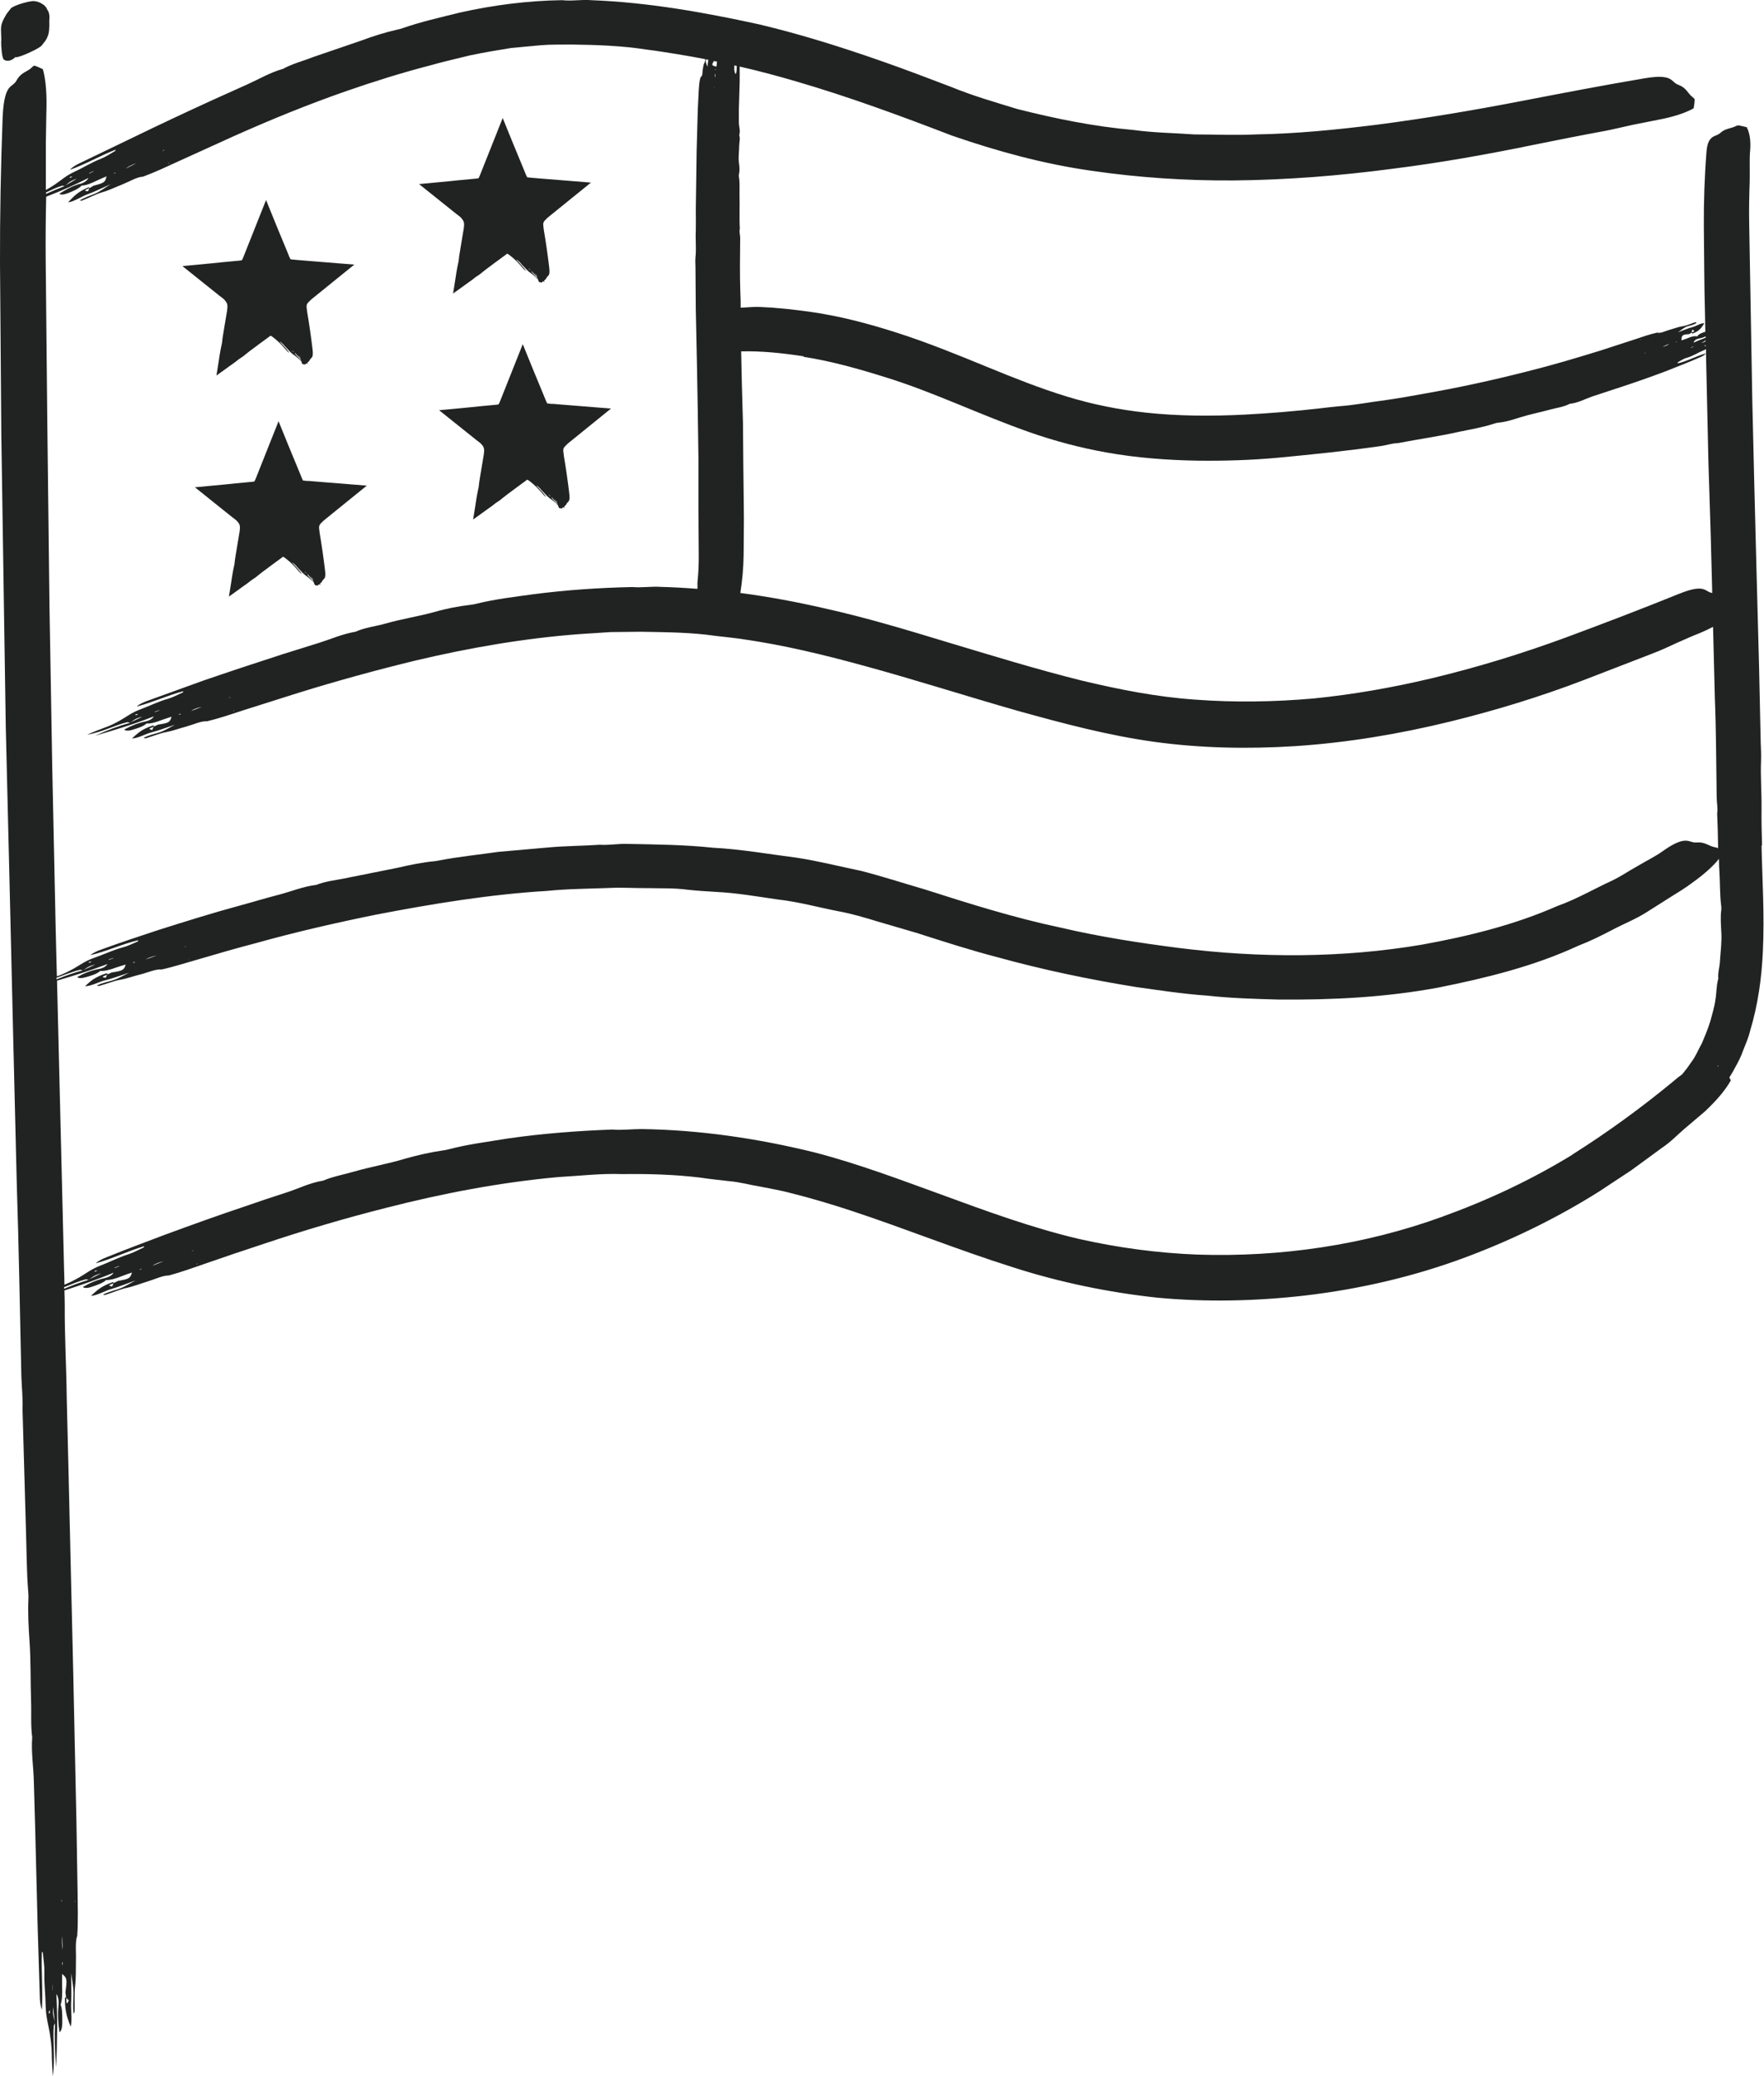 <?xml version="1.0" encoding="UTF-8"?><svg id="Military_icon_rev_US_Flag_-outlined" xmlns="http://www.w3.org/2000/svg" viewBox="0 0 107.34 126.32"><defs><style>.cls-1{fill:#212322;}</style></defs><path class="cls-1" d="m107.22,51.45c-.02-.73-.04-1.53-.03-2.3.01-.95-.07-1.9-.03-2.86.01-.36,0-.73-.02-1.09l-.1-4.63-.16-6-.13-5.05-.12-5.05-.1-5.67-.09-5.12c-.02-.89,0-1.77.03-2.66.01-.34,0-.68,0-1.02,0-.3,0-.59.03-.88.04-.56-.03-1.03-.21-1.38-.19-.04-.35-.09-.51-.11-.06,0-.13.03-.19.06-.3.14-.62.13-.91.4-.12.11-.25.14-.38.2-.25.12-.42.37-.46.96-.12,1.51-.17,3.02-.16,4.55.02,1.78.02,3.55.07,5.33,0,.35.02.71.02,1.06,0,0,0,0-.01,0-.19.06-.4.13-.48.28-.17-.04-.36.01-.59.11-.12.05-.25.09-.37.13,0-.32.05-.35.47-.38h0s.14-.09.14-.09l.05.06c.48-.17.57-.4.73-.63-.24-.02-.49.18-.74.24-.25.06-.51.18-.87.31.23-.15.37-.29.57-.36.19-.06.38-.08.58-.22-.04-.01-.07-.04-.1-.03-.25.08-.53.21-.76.24-.27.04-.51.14-.77.21-.27.07-.56.24-.79.18-.45.1-.9.26-1.35.41l-2.09.68c-1.46.45-2.93.89-4.42,1.26-2.07.53-4.17.99-6.29,1.36-.77.14-1.54.28-2.32.39-.96.12-1.91.31-2.88.38-.36.03-.73.08-1.1.12-1.56.18-3.12.31-4.67.39-2.01.1-4,.09-5.96-.12-1.66-.18-3.27-.5-4.86-.99-1.6-.49-3.18-1.12-4.79-1.78-1.8-.74-3.66-1.5-5.57-2.11-1.72-.55-3.5-1.02-5.33-1.27-.96-.13-1.92-.24-2.91-.28-.38-.02-.76.02-1.15.04-.02,0-.05,0-.07,0,0-.3,0-.6-.02-.9-.04-1.11-.02-2.23-.01-3.34,0-.19-.07-.37-.02-.56-.04-.67,0-1.34-.02-2.01-.01-.39.03-.78-.04-1.17,0-.04,0-.08,0-.11.06-.25.04-.5,0-.75-.04-.34.02-.68.02-1.02,0-.21.08-.42,0-.64.09-.26-.02-.51-.02-.77v-.8s.05-1.7.05-1.7v-.9c1.18.27,2.34.58,3.49.92,3.18.93,6.25,2.06,9.42,3.28,2.78.96,5.6,1.73,8.49,2.14,2.88.42,5.78.61,8.67.59,3.24-.03,6.46-.29,9.65-.71,2.88-.36,5.74-.87,8.56-1.45,1.48-.3,2.94-.59,4.41-.86.56-.11,1.12-.25,1.68-.37.49-.1.98-.19,1.46-.29.93-.17,1.69-.41,2.22-.71.03-.2.06-.37.06-.53,0-.06-.08-.11-.14-.16-.3-.24-.35-.55-.85-.74-.2-.07-.28-.19-.41-.29-.25-.2-.7-.27-1.68-.1-2.49.42-4.98.9-7.47,1.38-2.9.56-5.81,1.05-8.72,1.43-2.48.31-4.97.56-7.45.6-1.24.06-2.48,0-3.72,0-1.23-.09-2.48-.1-3.7-.27-2.41-.21-4.76-.69-7.09-1.28-1.36-.42-2.67-.79-4.01-1.34-1.36-.52-2.73-1.04-4.12-1.53-2.48-.87-5.01-1.67-7.58-2.28C42.83.75,39.43.14,35.96.01c-.59-.05-1.16.07-1.76,0-2.08.03-4.2.3-6.24.76-1.16.29-2.33.55-3.45.94-.1.04-.23.07-.33.09-.75.17-1.48.4-2.2.67-.99.34-1.96.67-2.95,1.01-.6.24-1.25.4-1.81.71-.78.22-1.45.62-2.16.94l-2.22,1c-1.57.72-3.13,1.45-4.67,2.2l-3.28,1.58c-.23.11-.48.24-.63.42.96-.34,1.86-.87,2.77-1.22-.01.03,0,.07-.03.08-.28.16-.58.36-.86.47-.59.23-1.08.55-1.63.8-.53.25-.8.52-1.19.78-.18.12-.35.22-.53.32,0-.32,0-.64,0-.95,0-.66,0-1.33,0-1.99.01-.58.02-1.15.03-1.72.04-1.09-.02-2.01-.21-2.69-.19-.08-.34-.17-.5-.21-.06-.02-.13.06-.19.12-.3.28-.62.26-.91.77-.12.21-.25.27-.38.38-.25.23-.42.73-.47,1.88C.05,10.12-.01,13.08,0,16.06c.03,3.47.05,6.94.08,10.4l.27,17.73.21,8.65.24,10.13c.07,3.02.15,6.04.22,9.06.13,3.91.19,7.81.28,11.72.02.66.1,1.31.07,1.98l.2,7.05c.05,1.37.04,2.75.15,4.1.01.13.02.27.01.4-.04.88.01,1.76.07,2.63.08,1.19.05,2.38.09,3.57.03.74-.03,1.5.07,2.23-.07.92.08,1.8.1,2.7l.08,2.8.15,5.97.13,4.23c0,.3.03.62.13.87.07-1.18-.05-2.4,0-3.52.03.03.06.03.06.07.03.38.1.79.09,1.14-.02.73.07,1.41.08,2.11.02.68.16,1.1.25,1.64.06.41.11.76.12,1.23,0,.39.03.79.06,1.38.16-1.05-.01-2.15.06-3.06l.08-.17c-.04.81-.02,1.62.07,2.7.06-1.6.09-2.96.01-4.47.11.15.16.41.13.7-.06.58-.02,1.08.06,1.62.1-.06.17-.23.17-.62,0-.38.01-.79-.1-1.05.09-.26.11-.64.09-1.12-.01-.25,0-.5,0-.75.3.24.31.33.2,1.11h0s.04.3.04.3l-.07.05c0,.97.19,1.29.35,1.75.11-.41,0-1,.03-1.49.03-.49,0-1.04,0-1.77.07.52.15.87.14,1.27,0,.38-.05.74.01,1.2.02-.05.06-.09.06-.16.01-.51-.02-1.1.03-1.52.06-.5.04-1.02.05-1.52.02-.53-.06-1.17.08-1.55.06-.88.03-1.8.02-2.72l-.07-4.25-.19-8.87-.29-12.39c-.04-1.51-.07-3.02-.11-4.52-.02-1.86-.13-3.71-.12-5.58,0-.31-.01-.62-.02-.93,1.04-.34,1.99-.66,2.99-1.08-.08.15-.29.27-.54.33-.5.11-.91.3-1.33.54.08.07.25.09.57-.02.32-.11.66-.22.84-.4.25,0,.57-.08.96-.24.2-.08.41-.15.62-.22-.1.35-.17.39-.85.51h0s-.24.12-.24.12l-.07-.05c-.8.28-1.01.56-1.34.84.38-.02.83-.3,1.25-.42.41-.12.87-.3,1.47-.52-.41.22-.67.39-1,.51-.32.11-.63.17-.99.36.05,0,.1.03.15.01.43-.14.91-.34,1.27-.42.44-.09.85-.26,1.28-.39.44-.13.95-.38,1.31-.37.75-.2,1.51-.48,2.27-.74,1.17-.41,2.34-.8,3.52-1.19,2.45-.82,4.92-1.55,7.41-2.18,3.47-.89,6.98-1.56,10.51-1.88,1.29-.07,2.58-.23,3.86-.18,1.59-.02,3.17.02,4.74.21.59.09,1.19.15,1.79.22.64.05,1.26.23,1.89.33.63.13,1.26.23,1.88.4,1.24.31,2.48.68,3.72,1.09,3.21,1.06,6.42,2.36,9.78,3.42,2.82.91,5.81,1.53,8.79,1.85,2.99.28,6,.21,8.97-.13,3.33-.39,6.62-1.15,9.76-2.32,2.84-1.06,5.57-2.39,8.13-4,.66-.44,1.32-.87,1.97-1.3l1.9-1.39c.5-.33.92-.78,1.38-1.17.4-.34.8-.68,1.2-1.02.73-.68,1.27-1.33,1.58-1.89-.03-.07-.06-.12-.09-.18.11-.18.23-.36.32-.55.21-.36.4-.74.53-1.12.15-.38.32-.76.41-1.15.49-1.62.71-3.26.78-4.85.11-2.22-.04-4.41-.08-6.45Zm-4.28-31.21l.03-.18.07.03c.09.05.09.06-.09.14Zm.02-.18h0s-.11.07-.11.07l.1-.07ZM4.58,115.62l.02.13-.02-.03v-.1Zm-.4,6.12h0s-.02-.23-.02-.23l.03.23Zm0,0l-.05.09c-.08.12-.08.12-.1-.27l.16.18Zm2.28-43.87h.04s-.04,0-.04,0c0,0,0,0,0,0Zm.26.38c-.13-.04-.13-.04.19-.17l-.09.2-.09-.02Zm.1.03h0s.19-.09.19-.09l-.18.09Zm97.7-13.39s0-.04.02-.05c.01-.01.02,0,.03-.01,0,.02-.01.04-.02.05,0,0-.02,0-.02,0Zm-.73-44.13c-.05.04-.13.08-.26.11.1-.06.19-.11.26-.16,0,.02,0,.03,0,.05Zm0,.24h0s0,.04,0,.06c0,0,0,0-.01,0l-.08-.02.08-.04Zm-.51-.52s0,0,0,0h-.02s.03,0,.03,0Zm.08.12c.16-.02.3-.07.43-.13,0,.03,0,.05,0,.08-.24.09-.48.18-.73.3.03-.13.14-.22.3-.24Zm-.31.48s0,.02,0,.02l-.16.07s0-.02,0-.02l.16-.07Zm-.95.96c.18-.1.37-.23.55-.27.38-.11.68-.32,1.03-.46.05-.02.09-.04.13-.07v.26c-.59.16-1.14.48-1.72.61,0-.03,0-.06.01-.07Zm-.06-1.26s-.01.02-.02.03c-.01,0-.04,0-.05.01v-.02s.07-.02.07-.02Zm-.47.14q-.13.13-.41.18c.16-.07.26-.11.41-.18Zm-1.45.54s.02,0,.02.01c-.01,0-.04.03-.04.03-.02,0-.02,0-.03-.01.02,0,.04-.02.05-.02Zm-.27-.8v.02s-.06.01-.06.01l.06-.03Zm-50.96,1.05c1.69.26,3.39.74,5.07,1.27,2.87.89,5.67,2.26,8.72,3.33,1.49.52,3.06.94,4.64,1.22,1.85.33,3.71.47,5.55.5,1.65.02,3.29-.03,4.91-.18,2.09-.2,4.17-.41,6.25-.71.35-.05.68-.17,1.05-.18,1.24-.24,2.49-.41,3.72-.69.72-.15,1.45-.27,2.14-.5.06-.02.14-.04.21-.05.48-.04.92-.19,1.37-.33.61-.19,1.24-.31,1.85-.48.38-.1.79-.15,1.15-.34.5-.05.92-.29,1.38-.45l1.43-.47c1.02-.33,2.02-.68,3.03-1.06.7-.28,1.41-.55,2.11-.86.12-.05.25-.12.34-.23.05,2.23.1,4.45.15,6.68l.14,4.43.09,3.47c-.19-.03-.29-.12-.43-.19-.29-.14-.72-.11-1.61.25-2.27.92-4.55,1.79-6.87,2.65-2.69.99-5.43,1.83-8.2,2.49-2.36.56-4.75.98-7.15,1.22-2.4.21-4.81.25-7.2.07-2.33-.16-4.61-.61-6.95-1.17-2.72-.68-5.42-1.51-8.15-2.33-2.44-.74-4.91-1.49-7.44-2.05-1.69-.39-3.4-.71-5.14-.94.12-.76.19-1.53.2-2.31,0-.99.03-1.98.01-2.97-.02-1.69-.04-3.37-.05-5.05-.02-.82-.05-1.65-.07-2.47l-.04-1.9c1.22-.03,2.5.1,3.8.3Zm-6.26-16.43h.02s0,.04,0,.04v-.04Zm.34-1.67s.09.02.13.03c-.02.12-.03.25-.05.42-.05-.15-.12-.25-.1-.37,0-.03.01-.05.02-.08Zm1.25.27h0s-.02,0-.02,0h0s.01,0,.02,0Zm-.7.38v-.05s.03.01.03.02c0,0,0,.02,0,.03h-.03Zm-.02.46c0-.09,0-.16-.01-.24q.07.09.01.24Zm-.07-.98h0s-.01-.03-.01-.03c.07.01.14.03.21.04,0,.03-.01.06-.01.1,0,.07-.02.14-.03.21-.29-.08-.3-.1-.16-.32Zm.06,1.59s-.02,0-.03.01c0-.01,0-.02,0-.03,0,0,.01,0,.02,0,0,0,0,.03,0,.03Zm1.3-.84s-.06-.01-.06-.02c-.02-.11-.07-.23-.05-.33.01-.06,0-.11,0-.16.05.01.1.02.15.03,0,.16,0,.33-.05.48ZM10.26,9.93l.08-.03-.1.06v-.03Zm-.29-.8s.03,0,.05,0c-.03.01-.06.03-.08.04-.01,0-.02,0-.04,0,.02-.02.06-.04.07-.04Zm-1.67.8c-.25.13-.42.21-.65.33q.22-.18.65-.33Zm-1.34.6s.06-.02.08-.03v.02s-.12.05-.12.05c.01-.01.02-.03.04-.04Zm-1.53,0l.26-.12s0,.02,0,.02l-.26.13s0-.03,0-.03Zm-.56.65c-.48.14-.86.35-1.26.61.09.07.25.07.56-.05.3-.12.63-.26.8-.45.25,0,.55-.12.92-.3.19-.09.39-.17.59-.26-.07.35-.13.4-.79.57h0s-.23.14-.23.14l-.07-.05c-.76.33-.94.62-1.25.92.37-.04.79-.34,1.19-.49.4-.14.83-.36,1.4-.61-.39.24-.62.43-.94.57-.3.13-.61.21-.94.42.05,0,.1.03.15,0,.41-.16.86-.4,1.22-.5.42-.12.82-.32,1.23-.48.42-.17.9-.46,1.25-.47.71-.26,1.43-.6,2.15-.93l3.3-1.5c2.3-1.03,4.6-1.97,6.96-2.79,1.64-.57,3.3-1.09,4.99-1.53.84-.24,1.69-.43,2.54-.64.83-.17,1.64-.31,2.46-.44l1.83-.17c.61-.05,1.23-.03,1.85-.04,1.52.02,3.06.07,4.59.31.58.07,1.17.17,1.75.26.6.1,1.2.2,1.8.32,0,.08-.02.17-.06.23-.07.14-.07.29-.1.43-.03.15.02.34-.13.44-.08.25-.09.51-.11.77-.02.41-.04.81-.06,1.21l-.07,2.54-.05,3.54c0,.43.01.86,0,1.29-.03.53.04,1.06-.02,1.6-.02.2,0,.41,0,.61l.02,2.59.07,3.35.05,2.82.04,2.82v3.16s.02,2.86.02,2.86c0,.5-.02.99-.07,1.48-.02.16,0,.33-.01.49-.75-.06-1.49-.1-2.24-.12-.57-.04-1.13.06-1.71.01-2.02.04-4.05.18-6.05.44-1.16.16-2.34.3-3.47.58-.11.03-.23.05-.33.06-.75.09-1.49.23-2.21.44-.98.27-1.99.42-2.96.7-.61.17-1.26.24-1.84.5-.78.13-1.47.44-2.2.67l-2.27.71c-1.61.52-3.21,1.05-4.81,1.6l-3.37,1.22c-.24.09-.49.19-.66.35.97-.25,1.9-.69,2.83-.93-.01.03,0,.07-.04.08-.29.13-.61.3-.89.38-.6.17-1.11.43-1.67.64-.54.2-.83.44-1.23.67-.31.17-.57.31-.94.44-.31.11-.62.24-1.08.43.89-.13,1.71-.59,2.46-.76l.16.04c-.66.18-1.3.41-2.14.79,1.3-.38,2.39-.71,3.58-1.18-.08.15-.28.26-.52.31-.48.1-.87.27-1.28.49.08.08.24.1.55,0,.3-.09.64-.2.81-.37.24.02.55-.06.92-.21.19-.07.4-.13.6-.2-.1.34-.16.38-.82.48h0s-.23.11-.23.11l-.07-.06c-.77.25-.97.52-1.29.79.37,0,.8-.27,1.2-.37.4-.1.83-.27,1.42-.46-.4.2-.64.37-.97.47-.31.1-.61.15-.95.33.05,0,.09.04.15.02.41-.12.87-.31,1.22-.37.42-.08.82-.23,1.23-.34.43-.12.92-.35,1.26-.32.72-.17,1.45-.42,2.18-.66l3.38-1.07c2.35-.73,4.72-1.38,7.1-1.96,3.33-.79,6.69-1.37,10.06-1.62l1.85-.12,1.84-.02c1.51.03,3.03.03,4.53.25.57.07,1.15.12,1.72.21,2.43.35,4.84.93,7.25,1.59,3.13.85,6.27,1.86,9.46,2.77,2.71.75,5.41,1.48,8.29,1.88,2.85.39,5.72.44,8.56.26,3.19-.21,6.34-.74,9.41-1.49,2.78-.68,5.52-1.52,8.18-2.54,1.39-.54,2.76-1.07,4.14-1.6.53-.2,1.04-.44,1.56-.68.45-.2.9-.4,1.36-.58.28-.12.54-.24.78-.37l.11,4.35c.08,2,.08,4,.11,6,0,.34.08.67.03,1.01.03.7.05,1.42.06,2.15,0,0,0-.01,0-.02-.03-.06-.13-.06-.21-.08-.39-.08-.58-.33-1.11-.29-.21.02-.33-.06-.49-.09-.31-.07-.74.04-1.52.59-.49.36-1.05.62-1.56.93-.53.29-1.03.64-1.58.9-1.11.51-2.16,1.13-3.32,1.54-2.61,1.15-5.42,1.84-8.24,2.35-4.84.82-9.85.82-14.79.2-2.41-.31-4.82-.68-7.2-1.24-2.8-.59-5.53-1.45-8.28-2.33-1.28-.37-2.56-.79-3.85-1.12-1.31-.27-2.6-.6-3.91-.8-1.71-.22-3.4-.52-5.12-.61-1.71-.18-3.43-.2-5.14-.23-.58-.03-1.15.09-1.73.05-1.03.07-2.06.07-3.08.16l-3.07.27c-1.18.17-2.38.29-3.55.51-.11.02-.23.05-.34.06-.77.07-1.52.23-2.26.4-1.02.2-2.03.41-3.05.61-.63.14-1.29.19-1.9.43-.8.1-1.52.4-2.28.6-.79.2-1.56.44-2.34.65-1.67.45-3.32.97-4.97,1.49-1.16.38-2.33.77-3.48,1.19-.25.09-.5.19-.68.35,1-.24,1.96-.69,2.91-.91-.02.03,0,.07-.04.08-.3.13-.63.29-.92.36-.61.17-1.14.43-1.72.63-.55.19-.86.44-1.27.67-.32.17-.58.31-.97.45,0,0-.02,0-.03,0l-.07-2.8-.21-9.86-.17-9.86-.13-11.06-.1-9.99c-.01-1.3,0-2.58.03-3.86.89-.35,1.71-.7,2.57-1.14-.07.15-.26.29-.5.36Zm.14.09l-.04.02s0,0,0,0h.04Zm.25.36c-.13-.03-.13-.04.17-.19l-.07.2-.09-.02Zm.27-.08l-.17.1h0s.17-.1.17-.1Zm8.76,31.67l-.1.05.02-.03.08-.02Zm-.25-.79s-.06.02-.09.03c-.01,0-.02,0-.03,0,.02-.01.06-.03.07-.03.02,0,.03,0,.05,0Zm-1.76.58c-.25.1-.43.17-.66.25q.23-.16.66-.25Zm-1.28.45l-.13.03s.02-.03.04-.04c.02-.01.06-.02.08-.02v.02Zm-1.31-.25s0,.02,0,.02l-.26.1s0-.03,0-.03l.26-.09Zm-1.05.41c-.32.15-.53.25-.73.35,0,0,0,0,0,0,.2-.1.25-.24.74-.36Zm-.41-.14s.05-.02.07-.03h.11s-.13.07-.13.07c-.02-.01-.04-.02-.05-.04Zm.72.52h-.04s0,.01,0,0h.04Zm.22.39c-.13-.04-.12-.05.18-.17l-.09.2-.09-.03Zm.27-.06l-.17.09h0s.18-.09.18-.09Zm2.13,14.06l-.1.04.02-.02.08-.02Zm-.22-.8s-.06.02-.09.03c-.01,0-.02,0-.03,0,.03-.01.06-.03.07-.03.02,0,.03,0,.05.01Zm-1.81.55c-.26.09-.44.16-.68.24q.24-.15.68-.24Zm-1.32.42l-.14.03s.02-.03.04-.04c.02,0,.06-.01.08-.02v.02Zm-1.33-.27s0,.02,0,.02l-.27.1s0-.03,0-.03l.27-.09Zm-3.44,1.2c.5-.18.98-.38,1.43-.48l.16.03c-.51.14-1.01.31-1.6.55v-.1Zm2.35-.8c-.33.15-.54.25-.76.35,0,0,0,0,0,0,.21-.1.26-.24.76-.35Zm-.41-.15s.05-.02.08-.03h.11s-.14.07-.14.07c-.02-.01-.04-.02-.05-.04Zm-.74-47.65c-.31.18-.51.3-.71.42,0,0,0,0,0,0,.2-.12.23-.27.72-.43Zm-.35-.14h.11s-.13.07-.13.07c-.02-.01-.04-.02-.05-.03,0,0,.05-.03.07-.04Zm-.53.55l.17.02c-.37.14-.74.3-1.14.48,0-.03,0-.06,0-.09.34-.16.66-.31.98-.41Zm-.8,111.21s0-.06,0-.09l.05-.12.02.17s-.03.03-.05.04Zm.21-1.4v-.33s.01,0,.01,0v.33s-.01-.01-.01-.01Zm.05,1c.05.42.08.69.11.96,0,0,0,0,0,0-.03-.27-.15-.37-.11-.96Zm.45-.17s0-.03,0-.04v.05s0,0,0-.01Zm.06-6.21s-.01-.08-.01-.09c0-.03.02-.04.02-.05,0,.04,0,.08,0,.11,0,.02-.01.02-.02.04Zm.07,3.83s-.02-.04-.02-.06c0-.03,0-.07,0-.1h.03s0,.16,0,.16Zm-.03-1.77c.01.32.02.55.04.84q-.08-.32-.04-.84Zm.12-39.47c.46-.18.91-.37,1.33-.48l.17.03c-.48.15-.96.32-1.5.55,0-.03,0-.06,0-.1Zm1.5-.46s0,0,0,0c.21-.11.26-.25.76-.38-.33.17-.55.27-.76.38Zm.34-.51s.05-.02.08-.04h.11s-.14.07-.14.07c-.02-.01-.04-.02-.05-.04Zm1.51-.3l-.27.11s0-.03,0-.03l.27-.1s0,.02,0,.02Zm1.24.22s.02-.03.04-.04c.02-.01.06-.02.08-.02v.02s-.13.04-.13.04Zm.78-.25q.24-.17.69-.28c-.26.11-.45.18-.69.28Zm2.43-.89s-.02,0-.04,0c.03-.01.06-.04.07-.04.02,0,.03,0,.05,0-.03.01-.06.02-.09.03Zm.25.8l.02-.03.09-.02-.1.05Zm83.73-6.67c-2.51,1.54-5.19,2.79-7.96,3.79-4.72,1.71-9.79,2.45-14.81,2.29-2.45-.09-4.89-.42-7.28-.96-2.8-.66-5.57-1.67-8.37-2.7-2.51-.91-5.04-1.87-7.7-2.56-3.45-.85-6.98-1.37-10.52-1.42-.6,0-1.18.08-1.79.03-2.12.08-4.23.24-6.32.54-1.21.2-2.44.35-3.62.66-.11.03-.24.06-.35.07-.78.11-1.55.29-2.3.5-1.02.31-2.07.49-3.09.78-.64.19-1.3.3-1.91.56-.82.13-1.53.5-2.29.74-.79.25-1.58.52-2.36.79-1.68.56-3.34,1.16-5,1.77-1.17.44-2.34.88-3.5,1.35-.25.1-.51.21-.68.38,1.01-.28,1.98-.76,2.94-1.04-.01.03,0,.07-.04.08-.3.14-.63.32-.92.41-.62.2-1.15.48-1.73.7-.56.22-.86.48-1.28.72-.29.16-.55.3-.88.43,0-.29-.01-.58-.02-.87l-.22-9.03-.21-8.6c1.08-.32,2.04-.62,3.07-1.01-.09.15-.29.26-.53.3-.49.09-.9.26-1.31.49.08.08.24.09.56,0,.31-.09.65-.19.84-.37.24.02.56-.06.94-.2.2-.07.41-.13.61-.19-.11.34-.18.38-.85.48h0s-.24.11-.24.11l-.07-.06c-.79.25-1,.51-1.32.79.37,0,.82-.26,1.23-.36.41-.1.85-.27,1.45-.46-.41.2-.66.36-.99.46-.31.1-.62.14-.97.32.05,0,.09.04.15.02.42-.12.89-.3,1.25-.37.43-.07.84-.23,1.26-.33.44-.11.94-.34,1.29-.3.73-.16,1.49-.41,2.24-.62,1.16-.34,2.32-.68,3.48-.98,2.43-.68,4.88-1.24,7.34-1.74,3.44-.66,6.9-1.23,10.38-1.44,1.27-.13,2.54-.13,3.81-.18.78-.04,1.56.02,2.35.01.78.02,1.57-.01,2.34.09.59.07,1.19.1,1.78.14,1.27.06,2.51.28,3.76.46,1.26.14,2.48.48,3.71.72.81.15,1.59.38,2.37.62l2.36.69c1.63.52,3.26,1.05,4.92,1.48,2.78.77,5.61,1.36,8.46,1.82,1.43.2,2.86.42,4.31.52,1.44.16,2.89.2,4.34.24,3.25.03,6.52-.13,9.74-.73,2.89-.58,5.8-1.29,8.5-2.54.73-.28,1.41-.62,2.1-.98.68-.36,1.4-.64,2.06-1.06.5-.32,1-.63,1.5-.95.44-.27.88-.54,1.29-.85.7-.5,1.25-.99,1.62-1.45,0,.28.01.56.03.83.04.7.02,1.4.11,2.08,0,.06.01.14,0,.2-.06.44-.02.88,0,1.32.04.59-.04,1.18-.08,1.77-.01.37-.14.72-.1,1.09-.13.44-.1.87-.18,1.3-.06.45-.2.87-.31,1.3-.14.45-.32.88-.5,1.31-.23.4-.39.84-.68,1.2-.16.25-.34.48-.53.71-.17.12-.35.26-.58.46-1.93,1.59-3.96,3.07-6.1,4.42ZM6.12,59.09h-.04s0,0,0,0h.04Zm.21.39c-.13-.04-.12-.05.19-.17l-.09.19-.09-.03Zm.28-.05l-.18.08h0s.18-.08.18-.08Zm98.66,5.88v-.02s.02-.05.02-.05l-.02.07Z"/><path class="cls-1" d="m33.61,24.58l-.3-.03s0,.03-.07-.12l-.18-.44c-.42-1.01-.84-2.03-1.25-3.05l-1.36,3.42c-.04.09-.07.18-.09.21-.01.02-.03.04-.05.04.02.01-.29.03-.46.05-.44.04-.87.08-1.32.13-.61.06-1.21.11-1.81.17l2.26,1.81c.14.11.27.19.34.29.15.16.16.3.12.59-.05.3-.1.6-.15.9-.05.35-.13.71-.16,1.06,0,.05-.02.1-.03.15-.08.37-.14.75-.19,1.1-.04.26-.08.5-.12.75l.6-.43c.25-.19.51-.35.76-.56.1-.07.17-.11.24-.16.05-.04.1-.07.15-.12.09-.07.19-.15.28-.22l.59-.44.6-.44s.08-.09.12-.03c.05.03.07.04.18.13.26.2.5.46.74.74.05.06.11.12.18.15-.18-.25-.4-.47-.59-.68.01,0,.02,0,.03,0,.07.06.16.13.21.19.12.15.25.26.37.4.12.13.22.19.34.28.09.07.16.13.25.21.03.03.07.07.11.1.02.06.04.13.07.18.06.01.11.03.16.03.02,0,.04-.02.05-.04.02-.02.03-.03.05-.04l.07.05s-.01-.06-.02-.09c.05-.04.11-.08.15-.17.03-.06.07-.08.1-.12.07-.07.1-.21.06-.51-.09-.76-.2-1.53-.33-2.29-.06-.47-.07-.44.24-.74l1.37-1.11,1.26-1.02-3.1-.25-.47-.04Zm.29,5.97c-.07-.08-.14-.15-.21-.23.06.07.13.12.2.19,0,.01,0,.03,0,.04Zm-.7-.68l-.06-.06h0s.06.06.06.06h0Zm.18.33s-.01-.01-.02-.02v-.03s.02.03.02.03v.02Zm.19.09v-.05c-.06-.05-.11-.04-.2-.17.08.07.13.12.19.17.09.12.21.24.34.36,0,.03.02.05.02.08-.13-.13-.27-.26-.36-.39Z"/><path class="cls-1" d="m18.75,29.27l-.3-.03s0,.03-.07-.12l-.18-.44c-.42-1.01-.84-2.03-1.25-3.05l-1.36,3.42c-.04.09-.07.18-.09.21-.01.02-.03.04-.05.04.02.01-.29.03-.46.05-.44.04-.87.08-1.32.13-.61.06-1.21.11-1.81.17l2.26,1.81c.14.11.27.19.34.29.15.16.16.3.12.59-.05.3-.1.6-.15.9-.05.35-.13.71-.16,1.06,0,.05-.02.1-.03.15-.08.37-.14.75-.19,1.1-.04.26-.08.5-.12.75l.6-.43c.25-.19.51-.35.76-.56.1-.07.17-.11.24-.16.05-.04.1-.07.15-.12.09-.07.19-.15.28-.22l.59-.44.6-.44s.08-.09.12-.03c.05.03.07.04.18.13.26.2.5.46.74.74.05.06.11.12.18.15-.18-.25-.4-.47-.59-.68.01,0,.02,0,.03,0,.07.06.16.13.21.19.12.15.25.26.37.4.12.13.22.19.34.28.09.07.16.13.25.21.03.03.07.07.11.1.02.06.04.13.07.18.06.01.11.03.16.03.02,0,.04-.02.05-.04.02-.02.03-.03.05-.04l.07.05s-.01-.06-.02-.09c.05-.04.11-.08.15-.17.03-.06.07-.08.1-.12.07-.07.1-.21.06-.51-.09-.76-.2-1.53-.33-2.29-.06-.47-.07-.44.24-.74l1.37-1.11,1.26-1.02-3.1-.25-.47-.04Zm.29,5.97c-.07-.08-.14-.15-.21-.23.06.07.13.12.2.19,0,.01,0,.03,0,.04Zm-.7-.68l-.06-.06h0s.06.06.06.06h0Zm.18.33s-.01-.01-.02-.02v-.03s.02.03.02.03v.02Zm0-.13c.08.07.13.12.19.17,0,0,0,0,0,0-.05-.05-.1-.04-.19-.17Zm.2.22v-.05c.08.12.2.24.33.36,0,.03.02.05.02.08-.13-.13-.27-.26-.36-.39Z"/><path class="cls-1" d="m13.7,18.3c.15.16.16.3.12.59-.05.3-.1.6-.15.9-.05.35-.13.71-.16,1.06,0,.05-.02.1-.03.15-.08.37-.14.75-.19,1.1-.04.26-.08.5-.12.75l.6-.43c.25-.19.51-.35.76-.56.1-.07.17-.11.24-.16.05-.04.1-.07.15-.12.09-.07.19-.15.28-.22l.59-.44.6-.44s.08-.09.12-.03c.05.03.07.04.18.13.26.2.5.46.74.74.05.06.11.12.18.15-.18-.25-.4-.47-.59-.68.01,0,.02,0,.03,0,.07.06.16.13.21.19.12.15.25.26.37.4.12.13.22.19.34.28.09.07.16.13.25.21.03.03.07.07.11.1.02.06.04.13.07.18.06.01.11.03.16.03.02,0,.04-.02.05-.04.02-.02.03-.03.05-.04l.07.05s-.01-.06-.02-.09c.05-.04.11-.08.15-.17.03-.06.07-.08.1-.12.07-.07.1-.21.06-.51-.09-.76-.2-1.53-.33-2.29-.06-.47-.07-.44.24-.74l1.37-1.11,1.26-1.02-3.1-.25-.47-.04-.3-.03s0,.03-.07-.12l-.18-.44c-.42-1.01-.84-2.03-1.25-3.05l-1.36,3.42c-.04.09-.07.18-.09.21-.01.02-.03.04-.05.04.02.01-.29.03-.46.05-.44.04-.87.08-1.32.13-.61.06-1.21.11-1.81.17l2.26,1.81c.14.11.27.19.34.29Zm4.58,3.48c-.07-.08-.14-.15-.21-.23.06.07.13.12.2.19,0,.01,0,.03,0,.04Zm-.7-.68l-.06-.06h0s.06.06.06.06h0Zm.18.33s-.01-.01-.02-.02v-.03s.02.03.02.03v.02Zm0-.13c.08.07.13.12.19.17,0,0,0,0,0,0-.05-.05-.1-.04-.19-.17Zm.2.22v-.05c.08.12.2.24.33.36,0,.03.02.05.02.08-.13-.13-.27-.26-.36-.39Z"/><path class="cls-1" d="m28.1,13.31c.15.16.16.3.12.59-.05.3-.1.6-.15.9-.05.35-.13.71-.16,1.06,0,.05-.02.1-.03.15-.08.37-.14.75-.19,1.1-.04.26-.08.5-.12.75l.6-.43c.25-.19.51-.35.76-.56.1-.07.17-.11.24-.16.05-.04.1-.07.15-.12.09-.07.19-.15.28-.22l.59-.44.6-.44s.08-.09.12-.03c.05.03.07.04.18.13.26.2.5.46.74.74.05.06.11.12.18.15-.18-.25-.4-.47-.59-.68.01,0,.02,0,.03,0,.07.06.16.13.21.19.12.15.25.26.37.4.12.13.22.19.34.28.09.07.16.13.25.21.03.03.07.07.11.1.02.06.04.13.07.18.06.01.11.03.16.03.02,0,.04-.02.05-.04.02-.02.03-.03.05-.04l.07.05s-.01-.06-.02-.09c.05-.04.11-.08.15-.17.03-.06.07-.08.1-.12.07-.07.1-.21.06-.51-.09-.76-.2-1.53-.33-2.29-.06-.47-.07-.44.24-.74l1.37-1.11,1.26-1.02-3.1-.25-.47-.04-.3-.03s0,.03-.07-.12l-.18-.44c-.42-1.01-.84-2.03-1.25-3.05l-1.36,3.42c-.04.09-.07.18-.09.21-.01.02-.03.04-.05.04.02.01-.29.03-.46.05-.44.04-.87.08-1.32.13-.61.06-1.21.11-1.81.17l2.26,1.81c.14.11.27.19.34.29Zm4.58,3.48c-.07-.08-.14-.15-.21-.23.06.07.13.12.2.19,0,.01,0,.03,0,.04Zm-.7-.68l-.06-.06h0s.06.06.06.06h0Zm.18.33s-.01-.01-.02-.02v-.03s.02.03.02.03v.02Zm.19.09v-.05c-.06-.05-.11-.04-.2-.17.08.07.13.12.19.17.09.12.21.24.34.36,0,.03.02.05.02.08-.13-.13-.27-.26-.36-.39Z"/><path class="cls-1" d="m.96,3.48c.19.04,1.36-.49,1.57-.7.08-.1.16-.2.24-.31.13-.2.21-.43.22-.69.03-.3-.01-.42.02-.72,0-.19-.04-.35-.13-.47-.07-.17-.18-.28-.31-.35-.15-.1-.32-.16-.49-.17-.19-.04-1.21.23-1.42.44-.08.1-.16.2-.24.31-.13.2-.33.55-.35.81-.03.3.03.65,0,.95,0,.19.04.98.17,1.05.15.1.4.13.72-.17Z"/></svg>